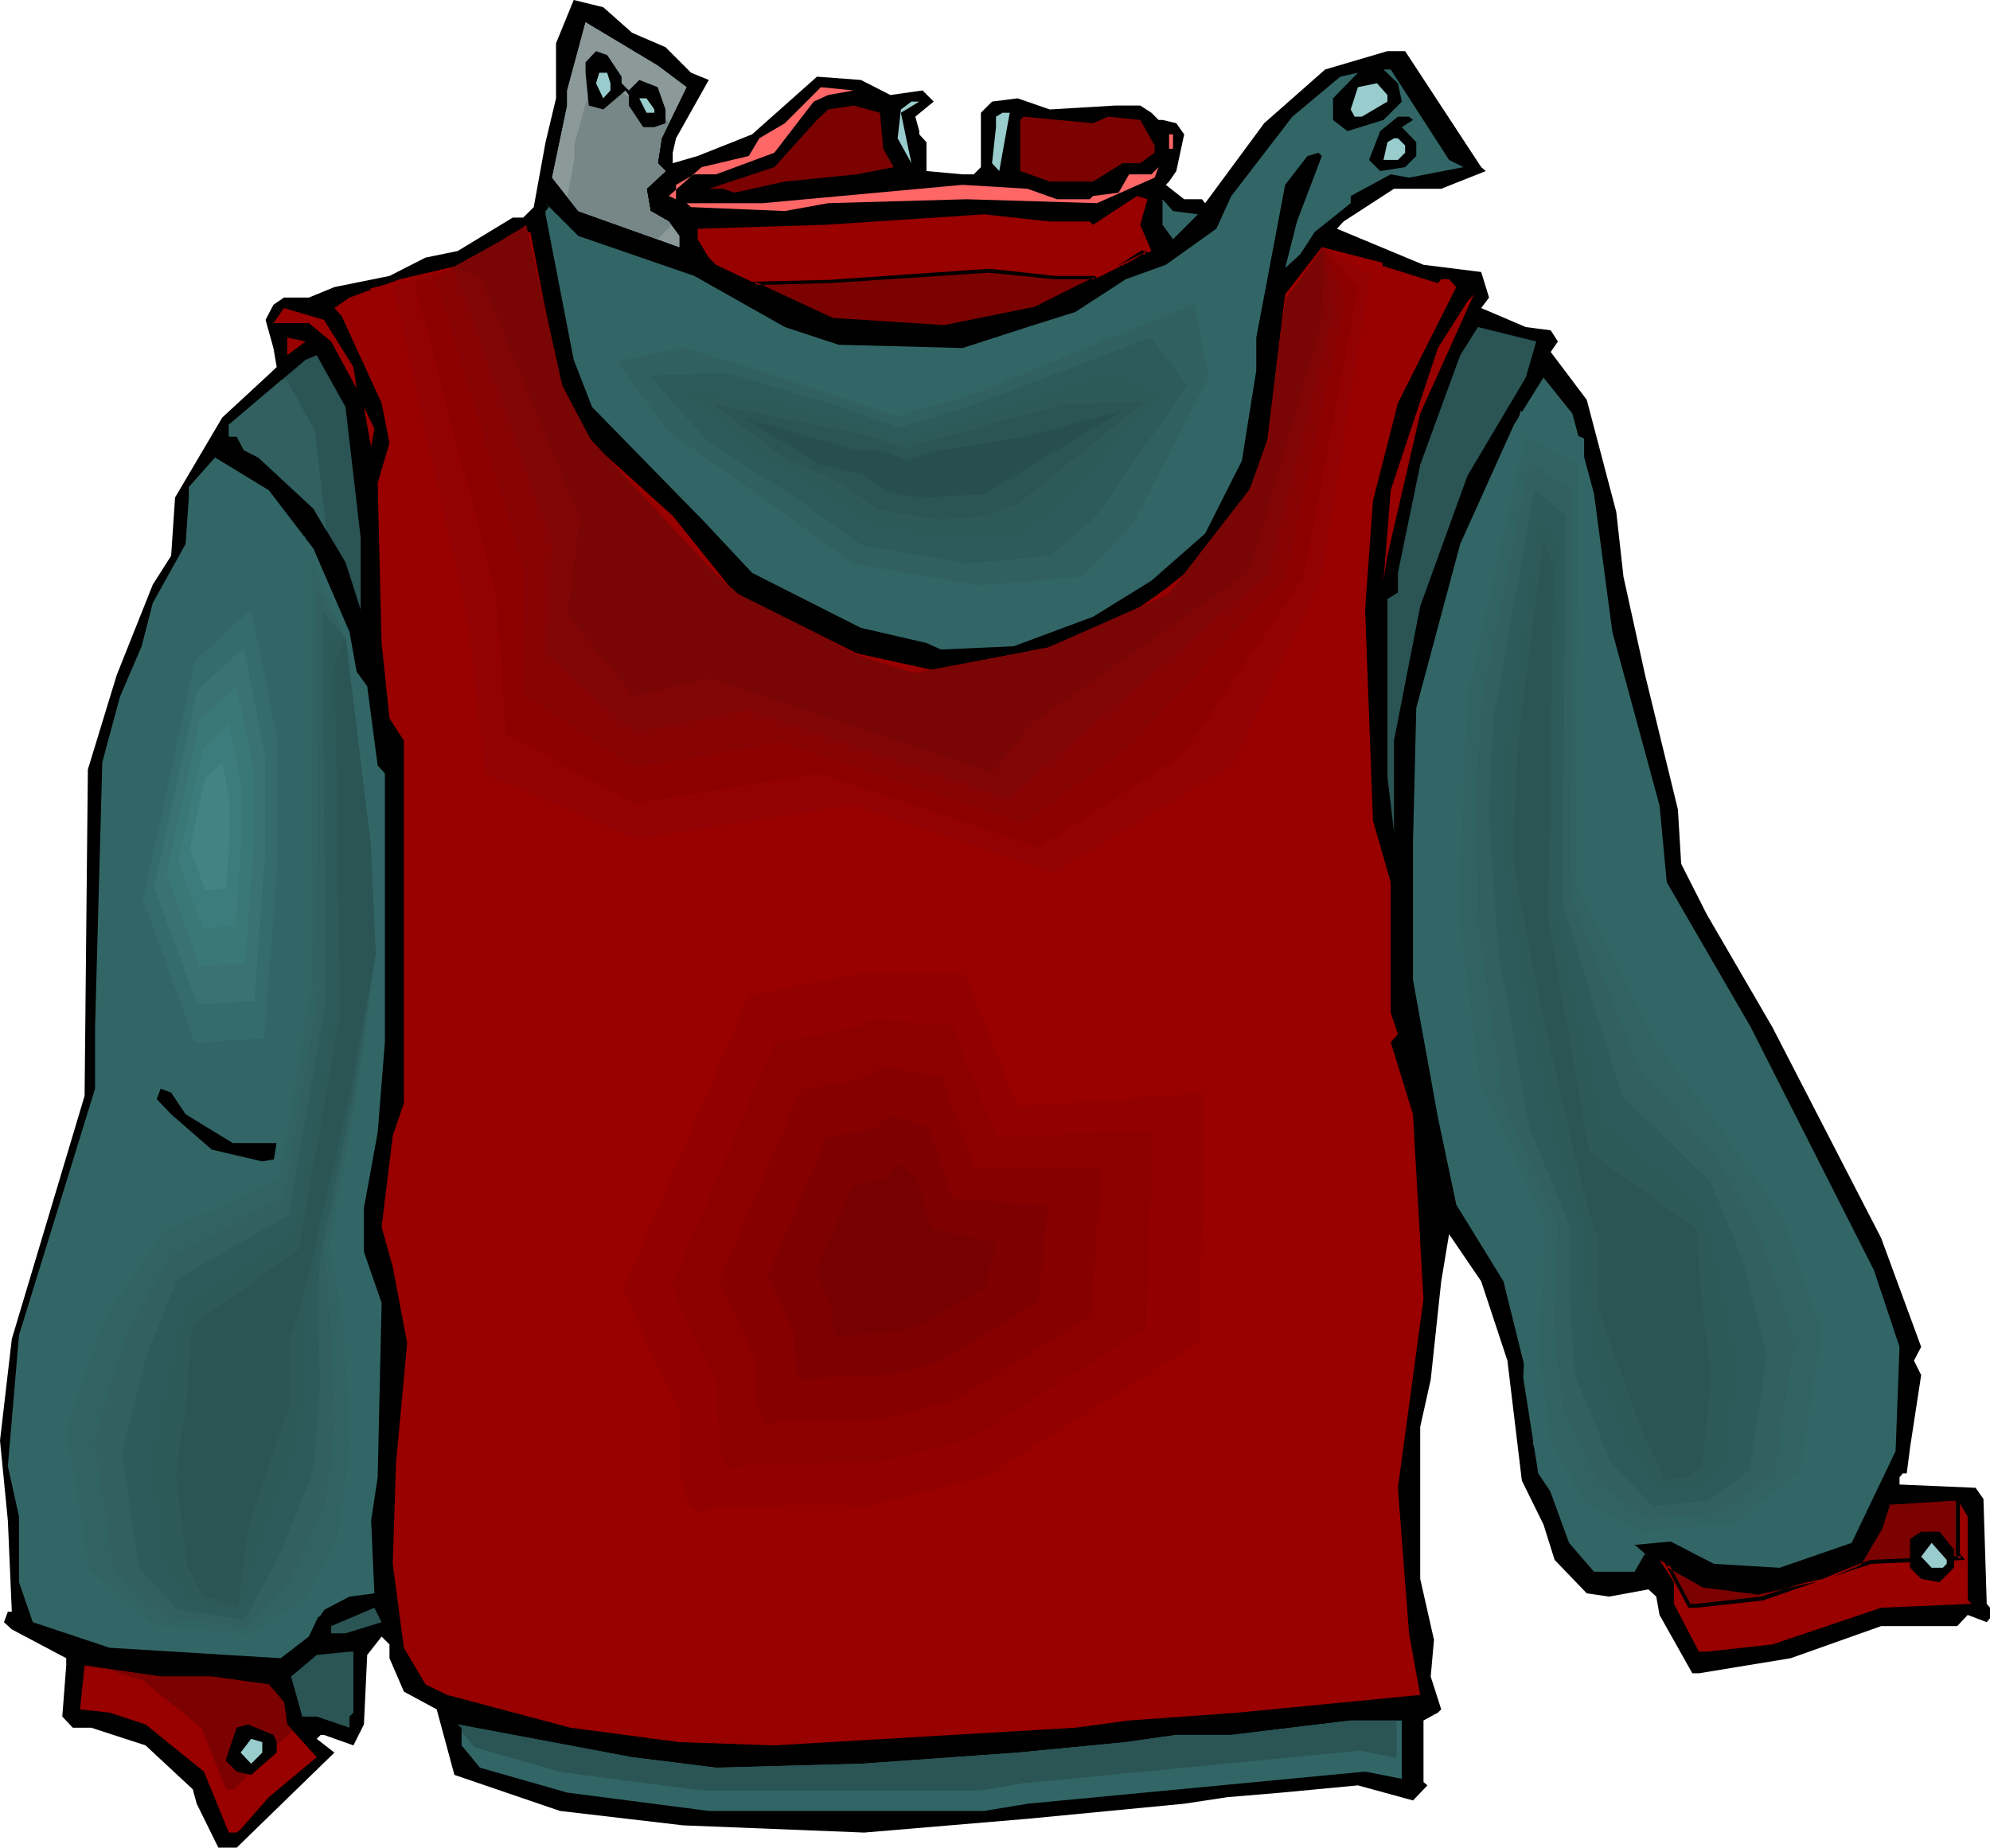 <?xml version="1.0" encoding="UTF-8" standalone="no"?>
<svg
   version="1.0"
   width="129.766mm"
   height="120.503mm"
   id="svg85"
   sodipodi:docname="Jacket - Hooded 4.wmf"
   xmlns:inkscape="http://www.inkscape.org/namespaces/inkscape"
   xmlns:sodipodi="http://sodipodi.sourceforge.net/DTD/sodipodi-0.dtd"
   xmlns="http://www.w3.org/2000/svg"
   xmlns:svg="http://www.w3.org/2000/svg">
  <sodipodi:namedview
     id="namedview85"
     pagecolor="#ffffff"
     bordercolor="#000000"
     borderopacity="0.25"
     inkscape:showpageshadow="2"
     inkscape:pageopacity="0.0"
     inkscape:pagecheckerboard="0"
     inkscape:deskcolor="#d1d1d1"
     inkscape:document-units="mm" />
  <defs
     id="defs1">
    <pattern
       id="WMFhbasepattern"
       patternUnits="userSpaceOnUse"
       width="6"
       height="6"
       x="0"
       y="0" />
  </defs>
  <path
     style="fill:#000000;fill-opacity:1;fill-rule:evenodd;stroke:none"
     d="m 155.782,8.078 8.242,3.554 6.302,6.301 4.363,1.777 -8.08,14.379 -0.808,3.554 v 2.585 l 6.141,-1.777 13.413,-5.332 15.998,-14.218 10.827,0.808 7.272,3.716 7.918,-1.131 2.747,2.747 -4.525,3.716 0.97,3.554 v 0.808 l 1.778,1.939 v 7.109 l 8.888,0.808 h 2.747 l 1.778,-1.777 V 27.789 l 2.747,-2.747 6.302,-0.808 7.918,2.747 16.16,-0.969 h 6.141 l 2.747,1.777 1.778,1.777 h 0.97 l 3.394,0.808 1.939,2.747 -1.939,9.048 -1.778,2.585 -0.808,0.808 4.525,3.554 h 4.363 l 0.808,0.969 14.544,-19.711 15.029,-13.248 15.352,-4.524 h 4.363 l 18.746,28.597 1.131,0.969 -10.989,4.362 h -11.635 l -12.443,8.078 -1.616,1.777 21.331,8.886 14.221,1.777 1.939,6.301 -1.939,2.585 10.989,4.685 6.141,0.808 1.778,2.747 -1.778,2.585 8.888,11.794 7.272,27.627 1.778,15.995 5.333,24.234 8.08,33.12 0.808,13.41 6.302,12.44 16.16,27.789 26.826,52.023 9.858,26.819 -1.778,3.393 1.778,3.554 -2.747,17.933 -0.808,6.301 h -0.97 l -0.808,0.969 v 1.777 l 18.746,0.808 1.939,2.747 0.808,25.85 0.808,0.969 v 2.585 l -0.808,0.969 -4.686,-1.777 -2.586,2.747 h -18.746 l -22.301,7.917 -22.624,3.716 h -1.616 l -8.08,-14.379 -0.808,-4.524 -1.939,-1.777 -9.696,1.777 -5.494,-0.808 -7.918,-8.24 -2.747,-8.724 -5.333,-10.825 -3.555,-29.566 -6.464,-19.549 -7.918,-11.633 -1.939,11.633 -2.586,24.234 -2.586,11.633 v 37.483 l 3.394,15.025 -0.808,9.048 2.586,8.078 -0.808,0.808 -3.555,1.939 v 15.187 l 0.97,0.808 -3.555,3.716 -13.574,-3.716 -18.746,1.777 -13.413,1.131 -10.666,1.616 -38.622,3.716 -40.238,3.393 -44.602,-1.777 -30.381,-3.554 -26.018,-8.886 -4.363,-16.156 -8.08,-4.362 -3.555,-8.24 v -3.393 l -1.939,-1.939 -3.555,4.524 -0.808,17.126 -2.586,5.17 -7.272,-2.585 h -0.808 l -0.97,0.969 4.363,3.393 -24.078,23.427 h -4.525 l -5.333,-10.825 -0.97,-3.554 -11.635,-10.825 -13.413,-4.362 H 17.938 l -2.586,-2.747 0.97,-12.602 v -1.777 l -13.413,-7.109 -1.939,-1.777 0.97,-2.585 H 2.909 L 1.939,374.826 0,355.115 l 2.909,-25.042 17.938,-59.94 0.808,-80.458 3.555,-11.633 3.555,-11.633 8.888,-22.296 4.525,-7.109 0.97,-14.379 11.635,-19.711 10.666,-9.855 2.747,-2.585 -0.808,-4.685 -1.939,-6.947 1.939,-3.716 2.586,-1.777 h 6.141 l 6.302,-2.585 13.574,-2.747 8.888,-4.524 7.918,-1.616 13.574,-8.24 h 2.586 l 2.586,-2.585 2.909,-15.995 2.586,-10.825 V 10.663 L 141.4,0 l 7.272,1.777 z"
     id="path1" />
  <path
     style="fill:#8c9999;fill-opacity:1;fill-rule:evenodd;stroke:none"
     d="m 169.195,21.488 -6.141,12.602 -0.97,6.139 1.939,1.939 -4.686,4.362 0.97,5.493 4.525,2.585 2.586,3.554 v 2.747 l -24.886,-8.886 -6.464,-8.24 3.717,-17.772 v -3.716 l 4.525,-16.803 17.776,10.663 z"
     id="path2" />
  <path
     style="fill:#8c9999;fill-opacity:1;fill-rule:evenodd;stroke:none"
     d="m 169.195,21.488 -6.141,12.602 -0.97,6.139 1.939,1.939 -4.686,4.362 0.97,5.493 4.525,2.585 2.586,3.554 v 2.747 l -24.886,-8.886 -6.464,-8.24 3.717,-17.772 v -3.716 l 4.525,-16.803 17.776,10.663 z"
     id="path3" />
  <path
     style="fill:#778787;fill-opacity:1;fill-rule:evenodd;stroke:none"
     d="m 165.478,55.578 -3.394,3.393 -19.554,-6.947 -2.747,-3.554 1.778,-9.209 v -3.716 l 4.686,-16.964 17.776,10.825 0.97,0.646 -1.939,4.039 -0.97,6.139 1.939,1.939 -4.686,4.362 0.97,5.493 4.525,2.585 z"
     id="path4" />
  <path
     style="fill:#000000;fill-opacity:1;fill-rule:evenodd;stroke:none"
     d="m 153.197,18.903 v 1.616 l 1.778,1.777 2.586,-2.585 4.525,1.777 1.939,5.493 v 3.393 l -2.747,0.969 h -2.747 l -3.555,-5.332 v -2.585 l -0.808,-1.131 -5.494,4.685 -3.555,-0.969 -0.808,-8.078 v -2.585 l 2.586,-2.747 2.747,0.969 z"
     id="path5" />
  <path
     style="fill:#326666;fill-opacity:1;fill-rule:evenodd;stroke:none"
     d="m 357.136,39.421 3.555,1.777 -13.413,2.585 -4.525,-0.808 -9.858,5.332 v 1.777 l -8.888,7.109 -3.555,5.493 -3.717,3.393 2.909,-11.471 6.141,-16.156 -0.808,-0.808 -2.747,0.808 -5.494,7.109 -7.11,37.644 v 8.078 l -3.555,22.296 -9.05,17.933 -13.251,11.633 -14.382,8.886 -19.554,7.27 -17.938,0.808 -3.555,-1.616 -16.16,-3.716 -26.826,-13.571 -11.635,-12.44 -27.795,-28.435 -4.525,-11.633 -6.949,-35.867 v -0.808 l 0.808,-0.969 -0.808,-0.969 8.08,8.078 28.603,9.855 22.301,12.602 13.251,4.362 30.542,0.808 15.998,-5.17 11.797,-3.716 12.443,-8.078 9.858,-3.554 12.443,-8.886 3.717,-8.078 15.029,-19.549 11.797,-9.855 4.363,-0.969 -6.141,6.301 v 5.332 l 3.555,2.747 8.888,-2.747 4.525,-4.524 -0.97,-4.524 -3.555,-3.393 h 1.778 z"
     id="path6" />
  <path
     style="fill:#99cccc;fill-opacity:1;fill-rule:evenodd;stroke:none"
     d="m 150.449,20.518 v 1.777 l -1.778,1.939 -1.778,-3.716 0.808,-2.585 h 1.939 z"
     id="path7" />
  <path
     style="fill:#99cccc;fill-opacity:1;fill-rule:evenodd;stroke:none"
     d="m 341.945,25.042 -6.302,3.716 h -1.778 l -0.97,-1.777 1.778,-5.493 4.686,-0.969 2.586,2.908 z"
     id="path8" />
  <path
     style="fill:#ff6666;fill-opacity:1;fill-rule:evenodd;stroke:none"
     d="m 204.101,23.427 -3.555,1.616 -9.696,12.602 -14.382,5.332 h -5.333 l -4.525,2.585 v 3.554 l -1.778,-0.808 8.08,-7.109 11.635,-2.747 2.586,-4.362 6.302,-3.716 8.888,-8.886 8.08,0.808 z"
     id="path9" />
  <path
     style="fill:#99cccc;fill-opacity:1;fill-rule:evenodd;stroke:none"
     d="m 161.277,26.981 v 0.808 h -1.939 l -1.778,-3.554 h 1.778 z"
     id="path10" />
  <path
     style="fill:#99cccc;fill-opacity:1;fill-rule:evenodd;stroke:none"
     d="m 222.038,27.789 2.586,12.44 -3.394,-6.139 0.808,-7.109 2.586,-1.939 h 1.939 z"
     id="path11" />
  <path
     style="fill:#7c0202;fill-opacity:1;fill-rule:evenodd;stroke:none"
     d="m 217.675,36.675 2.586,4.524 -9.05,1.777 -17.776,1.777 -12.443,2.747 -2.747,-0.969 h -3.555 l 16.16,-5.332 10.504,-11.633 2.747,-2.585 6.302,-0.969 6.464,1.777 z"
     id="path12" />
  <path
     style="fill:#99cccc;fill-opacity:1;fill-rule:evenodd;stroke:none"
     d="m 246.278,42.168 -1.778,-1.939 0.97,-8.886 v -2.585 l 1.616,-0.969 h 1.778 z"
     id="path13" />
  <path
     style="fill:#7c0202;fill-opacity:1;fill-rule:evenodd;stroke:none"
     d="m 273.104,28.758 7.918,0.808 3.555,6.301 v 1.777 l -3.555,2.585 h -4.363 l -7.272,4.524 h -10.666 l -7.272,-2.585 V 29.566 l 0.808,-0.808 17.13,1.616 z"
     id="path14" />
  <path
     style="fill:#000000;fill-opacity:1;fill-rule:evenodd;stroke:none"
     d="m 348.248,29.566 -2.747,1.777 3.555,3.716 v 3.393 l -2.747,2.747 -6.141,0.969 -2.747,-2.747 2.747,-7.109 4.363,-3.554 h 2.747 z"
     id="path15" />
  <path
     style="fill:#ff6666;fill-opacity:1;fill-rule:evenodd;stroke:none"
     d="m 288.132,33.12 h 0.97 v 3.554 h -0.97 z"
     id="path16" />
  <path
     style="fill:#99cccc;fill-opacity:1;fill-rule:evenodd;stroke:none"
     d="m 346.308,35.867 v 1.777 l -1.778,1.777 h -3.555 l 0.97,-4.362 1.616,-0.969 h 0.97 z"
     id="path17" />
  <path
     style="fill:#ff6666;fill-opacity:1;fill-rule:evenodd;stroke:none"
     d="m 270.356,50.084 -32.158,-0.969 -34.098,0.969 -10.666,1.939 -23.109,-0.969 -1.131,-0.969 h 18.746 l 49.288,-4.524 15.998,0.969 7.272,2.585 h 8.08 l 0.808,-0.808 6.302,-0.808 2.586,-4.524 h 5.494 l 1.778,-1.777 -0.97,2.585 z"
     id="path18" />
  <path
     style="fill:#990000;fill-opacity:1;fill-rule:evenodd;stroke:none"
     d="m 281.022,55.416 2.747,6.463 -17.938,8.886 -10.666,5.17 -22.462,4.685 -27.634,-1.777 -28.603,-13.571 -1.778,-1.777 -2.747,-4.524 v -2.585 l 31.35,-0.969 39.269,-2.585 16.16,1.777 h 9.858 l 0.808,0.808 10.827,-7.109 2.586,0.808 z"
     id="path19" />
  <path
     style="fill:#326666;fill-opacity:1;fill-rule:evenodd;stroke:none"
     d="m 295.243,52.831 -6.141,6.139 -2.586,-3.554 v -6.301 l 2.586,2.908 z"
     id="path20" />
  <path
     style="fill:#990000;fill-opacity:1;fill-rule:evenodd;stroke:none"
     d="m 138.006,94.837 7.918,14.379 19.877,17.933 15.19,18.903 30.219,15.025 20.685,4.524 23.27,-2.585 19.715,-9.048 12.443,-8.886 12.443,-9.855 7.918,-13.571 4.686,-13.248 4.363,-35.867 9.05,-11.633 28.603,8.886 0.808,-0.969 h 1.939 l 1.778,1.939 -14.382,28.597 -6.141,24.073 -1.939,26.819 1.939,52.023 4.363,15.187 v 32.151 l 1.778,5.332 -1.778,1.939 5.494,17.772 2.586,45.561 -6.302,46.53 2.747,35.867 2.747,15.187 -44.925,4.362 -26.826,1.939 -13.251,1.777 -74.174,4.362 -23.432,-0.808 -26.826,-3.554 -30.381,-8.078 -5.333,-2.585 -5.333,-9.048 -2.747,-20.68 0.808,-24.881 2.747,-29.566 -3.555,-18.741 -2.747,-9.855 2.747,-22.457 2.747,-8.078 v -89.344 l -3.555,-5.493 -1.939,-18.58 -0.97,-39.421 2.909,-9.855 -1.939,-9.855 -9.858,-21.488 -1.778,-1.939 3.717,-2.585 12.443,-4.524 15.19,-3.554 13.413,-8.078 h 3.555 z"
     id="path21" />
  <path
     style="fill:#990000;fill-opacity:1;fill-rule:evenodd;stroke:none"
     d="m 341.945,137.005 -0.97,6.139 1.778,-22.296 11.635,-35.059 7.272,-11.471 1.616,-1.777 -13.251,29.404 z"
     id="path22" />
  <path
     style="fill:#990000;fill-opacity:1;fill-rule:evenodd;stroke:none"
     d="m 87.102,90.475 0.808,5.332 -6.302,-11.633 -5.494,-4.524 h -8.726 l 2.586,-3.716 9.858,2.908 z"
     id="path23" />
  <path
     style="fill:#2b5454;fill-opacity:1;fill-rule:evenodd;stroke:none"
     d="m 376.043,93.06 -14.382,24.234 -11.635,32.151 -6.464,33.12 v 22.457 l -1.616,-13.571 v -43.784 l 2.586,-1.616 v -4.847 l 5.494,-26.658 9.858,-26.981 4.363,-6.947 14.382,3.554 z"
     id="path24" />
  <path
     style="fill:#990000;fill-opacity:1;fill-rule:evenodd;stroke:none"
     d="m 70.781,87.567 v -4.362 l 4.525,0.969 z"
     id="path25" />
  <path
     style="fill:#2b5454;fill-opacity:1;fill-rule:evenodd;stroke:none"
     d="m 88.88,132.482 v 17.772 l -3.717,-11.633 -7.918,-13.248 -13.574,-12.602 -3.555,-1.777 -1.778,-3.393 h -1.939 v -2.908 l 18.907,-15.995 2.747,-1.131 7.11,12.763 z"
     id="path26" />
  <path
     style="fill:#326666;fill-opacity:1;fill-rule:evenodd;stroke:none"
     d="m 392.849,121.657 4.525,34.09 11.635,42.814 1.778,18.903 20.685,35.705 30.381,59.94 6.302,18.903 -0.97,25.688 -10.827,22.619 -17.776,6.139 -16.16,-0.969 -20.685,-10.663 -1.616,1.777 v 1.777 l 6.141,5.332 -0.808,-0.808 -2.586,4.524 h -10.019 l -6.141,-7.109 -8.888,-24.396 v -10.663 l -7.272,-29.404 -11.635,-18.903 -4.525,-21.488 -6.141,-33.928 v -33.928 l 0.808,-33.12 10.827,-40.391 13.251,-29.404 7.272,-11.633 7.11,8.886 z"
     id="path27" />
  <path
     style="fill:#990000;fill-opacity:1;fill-rule:evenodd;stroke:none"
     d="m 91.465,110.186 -1.778,-9.855 2.586,5.332 z"
     id="path28" />
  <path
     style="fill:#326666;fill-opacity:1;fill-rule:evenodd;stroke:none"
     d="m 77.245,135.228 8.888,20.518 1.778,9.855 2.586,3.554 2.586,19.549 1.778,1.939 v 66.241 l -1.778,22.296 -3.394,18.58 v 10.825 l 4.363,12.602 -0.97,42.976 -1.616,10.663 0.808,17.933 -6.141,0.808 -7.11,3.716 -2.909,6.139 -6.949,5.332 -42.178,-2.585 -18.907,-6.301 -3.394,-9.855 V 373.856 L 1.939,361.416 4.686,329.103 23.432,268.356 v -15.187 l 1.778,-65.271 4.363,-16.156 5.333,-12.44 2.747,-10.663 8.08,-14.541 0.808,-11.471 v -2.585 l 6.464,-7.27 13.251,8.078 z"
     id="path29" />
  <path
     style="fill:#000000;fill-opacity:1;fill-rule:evenodd;stroke:none"
     d="m 45.733,274.657 11.635,7.109 h 15.352 l 4.525,-2.585 h 5.171 l -7.918,5.332 -9.858,1.777 -12.443,-2.908 -10.019,-8.724 -3.555,-3.716 0.97,-2.585 2.586,0.969 z"
     id="path30" />
  <path
     style="fill:#000000;fill-opacity:1;fill-rule:evenodd;stroke:none"
     d="m 68.195,294.367 -11.797,0.808 v -1.616 l 9.858,-2.908 h 10.989 z"
     id="path31" />
  <path
     style="fill:#990000;fill-opacity:1;fill-rule:evenodd;stroke:none"
     d="m 484.961,373.856 v 20.518 l 0.97,0.969 -22.301,0.969 -26.826,9.048 -16.16,1.777 h -1.939 l -6.141,-11.794 v -5.332 l -3.555,-5.493 10.666,6.463 13.574,1.777 15.998,-3.554 9.05,-3.716 5.333,-8.886 1.778,-6.139 15.19,-0.969 h 1.778 z"
     id="path32" />
  <path
     style="fill:#7c0202;fill-opacity:1;fill-rule:evenodd;stroke:none"
     d="m 447.793,389.528 -13.574,4.524 -16.16,1.777 h -1.778 l -5.171,-10.017 8.565,5.17 13.574,1.777 z m 34.744,-19.872 v 13.41 l 0.808,0.969 -22.301,0.969 -9.696,3.231 6.949,-2.747 5.333,-8.886 1.778,-6.139 15.19,-0.969 h 1.778 z"
     id="path33" />
  <path
     style="fill:#000000;fill-opacity:1;fill-rule:evenodd;stroke:none"
     d="m 447.955,389.851 -0.162,-0.808 -13.736,4.524 v 0 l -15.998,1.777 v 0 h -1.778 l 0.485,0.323 -5.333,-10.017 -0.646,0.646 8.888,5.008 13.574,1.777 14.706,-3.231 -0.162,-0.808 -14.706,3.231 h 0.323 l -13.574,-1.777 h 0.162 l -10.019,-5.816 6.141,11.633 h 1.939 v 0 l 16.322,-1.777 13.574,-4.685 -0.162,-0.808 z"
     id="path34" />
  <path
     style="fill:#000000;fill-opacity:1;fill-rule:evenodd;stroke:none"
     d="m 482.214,369.979 -0.162,-0.323 v 13.571 l 0.97,1.131 0.323,-0.808 -22.301,0.969 -9.858,3.393 0.323,0.808 7.11,-2.908 5.333,-9.048 1.939,-6.139 -0.485,0.323 15.19,-0.969 h 1.778 l -0.323,-0.162 0.162,0.162 0.808,-0.485 -0.485,-0.323 -1.939,-0.162 -15.514,1.131 -1.939,6.301 v -0.162 l -5.333,9.048 0.162,-0.162 -6.787,2.747 0.323,0.808 9.696,-3.231 h -0.162 l 23.27,-0.969 -1.454,-1.777 0.162,0.323 v -13.571 z"
     id="path35" />
  <path
     style="fill:#000000;fill-opacity:1;fill-rule:evenodd;stroke:none"
     d="m 481.567,381.934 v 4.524 l -3.555,3.554 -4.525,-0.808 -2.747,-2.747 v -7.109 l 2.747,-1.777 h 4.525 z"
     id="path36" />
  <path
     style="fill:#99cccc;fill-opacity:1;fill-rule:evenodd;stroke:none"
     d="m 479.79,385.489 -0.97,0.969 h -2.747 l -2.586,-2.747 2.586,-3.393 3.717,4.201 z"
     id="path37" />
  <path
     style="fill:#2b5454;fill-opacity:1;fill-rule:evenodd;stroke:none"
     d="m 85.163,402.615 h -3.555 v -1.777 l 10.666,-4.524 1.778,3.554 z"
     id="path38" />
  <path
     style="fill:#2b5454;fill-opacity:1;fill-rule:evenodd;stroke:none"
     d="m 87.102,422.164 -0.97,0.969 v 2.747 l -8.08,-2.747 h -3.555 l -2.747,-9.855 6.302,-5.332 8.08,-0.808 h 0.97 z"
     id="path39" />
  <path
     style="fill:#990000;fill-opacity:1;fill-rule:evenodd;stroke:none"
     d="m 52.197,413.278 14.059,1.939 3.717,4.362 0.808,5.493 7.272,8.078 -11.797,9.855 -6.949,7.917 -0.97,0.808 h -1.939 l -6.141,-15.025 -14.382,-11.633 -8.888,-2.908 -7.272,-0.808 1.131,-10.825 18.746,2.747 z"
     id="path40" />
  <path
     style="fill:#7c0202;fill-opacity:1;fill-rule:evenodd;stroke:none"
     d="m 72.235,426.687 -6.626,5.655 -6.949,7.917 -0.97,0.808 h -1.939 l -6.141,-15.187 -14.382,-11.633 -8.888,-2.747 -5.494,-0.646 v -0.323 l 18.746,2.747 h 12.605 l 14.059,1.939 3.717,4.362 0.808,5.493 z"
     id="path41" />
  <path
     style="fill:#326666;fill-opacity:1;fill-rule:evenodd;stroke:none"
     d="m 345.5,438.481 -9.05,-1.777 -83.224,7.917 -10.666,1.777 H 174.689 l -34.906,-4.524 -21.493,-6.139 -4.525,-5.493 v -4.362 l -0.97,-0.808 42.986,8.078 20.685,2.585 35.714,-0.969 38.622,-2.747 26.664,-2.585 12.443,-1.777 h 13.574 l 29.411,-3.554 h 12.605 z"
     id="path42" />
  <path
     style="fill:#000000;fill-opacity:1;fill-rule:evenodd;stroke:none"
     d="m 68.195,429.434 v 2.585 l -6.302,5.493 -3.555,-0.808 -2.747,-2.747 2.747,-8.078 2.747,-0.808 6.302,2.585 z"
     id="path43" />
  <path
     style="fill:#99cccc;fill-opacity:1;fill-rule:evenodd;stroke:none"
     d="m 64.64,432.019 -2.747,2.747 -2.586,-2.747 2.586,-3.393 2.747,0.808 z"
     id="path44" />
  <path
     style="fill:#7c0202;fill-opacity:1;fill-rule:evenodd;stroke:none"
     d="m 276.174,65.594 5.171,-3.393 1.131,0.323 z m -90.173,4.201 18.422,-0.485 39.43,-2.585 16.16,1.616 h 9.696 l 0.323,0.323 -4.202,2.1 -10.666,5.17 -22.462,4.685 -27.634,-1.777 z"
     id="path45" />
  <path
     style="fill:#000000;fill-opacity:1;fill-rule:evenodd;stroke:none"
     d="m 276.012,65.271 0.485,0.808 5.171,-3.554 h -0.485 l 1.131,0.323 v -0.808 l -6.302,3.231 0.323,0.808 7.272,-3.716 -2.262,-0.646 -5.494,3.554 0.485,0.808 z"
     id="path46" />
  <path
     style="fill:#000000;fill-opacity:1;fill-rule:evenodd;stroke:none"
     d="m 186.163,69.472 -0.162,0.808 18.422,-0.485 39.43,-2.585 h -0.162 l 16.16,1.616 h 9.858 l -0.323,-0.162 0.323,0.323 v -0.646 l -4.04,1.939 -10.666,5.332 v 0 l -22.301,4.524 v 0 L 205.07,78.358 h 0.162 l -19.069,-8.886 h -2.101 l 20.846,9.855 27.795,1.616 22.624,-4.524 10.666,-5.332 4.686,-2.262 -0.808,-0.808 h -9.858 v 0 l -16.16,-1.777 v 0 l -39.43,2.747 -20.362,0.485 z"
     id="path47" />
  <path
     style="fill:#990000;fill-opacity:1;fill-rule:evenodd;stroke:none"
     d="m 129.603,55.416 8.888,39.583 6.949,13.248 30.866,33.282 5.656,5.008 18.746,9.371 10.666,5.655 13.898,4.362 33.128,-6.301 29.573,-13.087 20.038,-25.85 4.525,-11.956 3.07,-26.335 1.293,-8.724 9.373,-12.602 14.544,3.716 -10.666,78.52 -13.898,47.823 -52.843,30.212 -43.955,-15.187 -62.701,9.532 -42.178,-15.187 -6.302,-42.006 -16.968,-87.405 20.2,-5.008 h 0.162 v -0.162 h 0.323 l 0.323,-0.323 0.808,-0.485 1.293,-0.646 1.293,-0.808 1.616,-0.808 6.626,-3.716 1.454,-0.969 1.454,-0.808 1.131,-0.646 0.97,-0.646 0.323,-0.323 h 0.162 z"
     id="path48" />
  <path
     style="fill:#930202;fill-opacity:1;fill-rule:evenodd;stroke:none"
     d="m 129.603,55.416 4.525,19.872 4.363,19.711 6.949,13.248 15.352,16.641 15.514,16.641 2.747,2.423 2.909,2.585 9.373,4.685 9.373,4.685 5.333,2.908 5.333,2.747 3.555,1.131 3.394,1.131 6.949,2.1 16.645,-3.07 16.483,-3.231 14.867,-6.463 14.706,-6.624 10.019,-12.925 10.019,-12.925 2.262,-5.978 2.262,-5.978 3.07,-26.335 0.646,-4.362 0.646,-4.362 4.686,-6.301 4.686,-6.301 2.909,1.777 2.747,1.616 5.818,3.393 -6.141,37.483 -5.979,37.483 -21.816,45.722 -44.117,26.496 -24.402,-8.24 -24.725,-8.401 -53.974,8.401 -18.422,-8.078 -18.584,-7.917 -4.363,-38.452 -18.422,-81.912 14.706,-4.362 h 0.162 v -0.162 h 0.323 l 0.323,-0.323 0.808,-0.485 1.293,-0.646 1.293,-0.808 1.616,-0.808 6.626,-3.716 1.454,-0.969 1.454,-0.808 1.131,-0.646 0.97,-0.646 0.323,-0.323 h 0.162 z"
     id="path49" />
  <path
     style="fill:#8c0000;fill-opacity:1;fill-rule:evenodd;stroke:none"
     d="m 129.603,55.416 4.525,19.872 4.363,19.711 6.949,13.248 15.352,16.641 15.514,16.641 2.747,2.423 2.909,2.585 9.373,4.685 9.373,4.685 5.333,2.908 5.333,2.747 3.555,1.131 3.394,1.131 6.949,2.1 16.645,-3.07 16.483,-3.231 14.867,-6.463 14.706,-6.624 10.019,-12.925 10.019,-12.925 2.262,-5.978 2.262,-5.978 3.07,-26.335 0.646,-4.362 0.646,-4.362 4.686,-6.301 4.686,-6.301 8.403,9.694 -6.626,35.867 -6.787,35.705 -15.029,21.973 -14.867,21.811 -17.776,11.471 -17.614,11.309 -27.149,-9.209 -27.149,-9.048 -22.624,3.716 -22.624,3.716 -31.674,-17.126 -2.586,-34.736 -10.019,-38.29 -10.019,-38.129 4.686,-1.777 4.686,-1.939 h 0.162 v -0.162 h 0.323 l 0.323,-0.323 0.808,-0.485 1.293,-0.646 1.293,-0.808 1.616,-0.808 6.626,-3.716 1.454,-0.969 1.454,-0.808 1.131,-0.646 0.97,-0.646 0.323,-0.323 h 0.162 z"
     id="path50" />
  <path
     style="fill:#870202;fill-opacity:1;fill-rule:evenodd;stroke:none"
     d="m 129.603,55.416 4.525,19.872 4.363,19.711 6.949,13.248 15.352,16.641 15.514,16.641 2.747,2.423 2.909,2.585 9.373,4.685 9.373,4.685 5.333,2.908 5.333,2.747 3.555,1.131 3.394,1.131 6.949,2.1 16.645,-3.07 16.483,-3.231 14.867,-6.463 14.706,-6.624 10.019,-12.925 10.019,-12.925 2.262,-5.978 2.262,-5.978 3.07,-26.335 0.646,-4.362 0.646,-4.362 4.686,-6.301 4.686,-6.301 5.333,12.763 -7.272,34.09 -7.434,33.928 -37.976,41.683 -13.413,9.694 -13.413,9.532 -59.307,-19.872 -36.522,6.301 -26.664,-18.095 -0.162,-15.51 -0.323,-15.672 -10.827,-35.382 -10.666,-35.382 3.878,-3.07 h 0.162 v -0.162 h 0.323 l 0.323,-0.323 0.808,-0.485 1.293,-0.646 1.293,-0.808 1.616,-0.808 6.626,-3.716 1.454,-0.969 1.454,-0.808 1.131,-0.646 0.97,-0.646 0.323,-0.323 h 0.162 z"
     id="path51" />
  <path
     style="fill:#820505;fill-opacity:1;fill-rule:evenodd;stroke:none"
     d="m 129.603,55.416 4.525,19.872 4.363,19.711 6.949,13.248 15.352,16.641 15.514,16.641 2.747,2.423 2.909,2.585 9.373,4.685 9.373,4.685 5.333,2.908 5.333,2.747 3.555,1.131 3.394,1.131 6.949,2.1 16.645,-3.07 16.483,-3.231 14.867,-6.463 14.706,-6.624 10.019,-12.925 10.019,-12.925 2.262,-5.978 2.262,-5.978 3.07,-26.335 0.646,-4.362 0.646,-4.362 4.686,-6.301 4.686,-6.301 2.262,15.833 -7.918,32.151 -8.08,32.151 -23.109,20.034 -22.947,19.872 -9.05,7.755 -8.888,7.755 -32.32,-10.825 -32.32,-10.825 -27.634,5.493 -10.827,-9.532 -10.666,-9.694 1.293,-27.466 -11.474,-32.636 -11.635,-32.474 -1.454,-2.585 h 0.162 v -0.162 h 0.323 l 0.323,-0.323 0.808,-0.485 1.293,-0.646 1.293,-0.808 1.616,-0.808 6.626,-3.716 1.454,-0.969 1.454,-0.808 1.131,-0.646 0.97,-0.646 0.323,-0.323 h 0.162 z"
     id="path52" />
  <path
     style="fill:#7a0505;fill-opacity:1;fill-rule:evenodd;stroke:none"
     d="m 129.603,55.416 8.888,39.583 6.949,13.248 30.866,33.282 5.656,5.008 18.746,9.371 10.666,5.655 13.898,4.362 33.128,-6.301 29.573,-13.087 20.038,-25.85 4.525,-11.956 3.07,-26.335 1.293,-8.724 9.373,-12.602 -0.646,18.903 -17.614,60.909 -53.974,37.644 -9.373,11.956 -69.65,-23.265 -18.907,4.362 -16.322,-20.034 3.07,-23.75 -24.563,-59.778 -6.787,-1.939 h 0.162 v -0.162 h 0.323 l 0.323,-0.323 0.808,-0.485 1.293,-0.646 1.293,-0.808 1.616,-0.808 6.626,-3.716 1.454,-0.969 1.454,-0.808 1.131,-0.646 0.97,-0.646 0.323,-0.323 h 0.162 z"
     id="path53" />
  <path
     style="fill:#990000;fill-opacity:1;fill-rule:evenodd;stroke:none"
     d="m 209.433,227.642 -31.35,6.139 -36.522,85.467 16.322,35.059 v 0.808 0.646 5.816 2.585 l 0.162,2.747 0.162,2.908 0.323,2.747 0.323,2.747 0.485,2.423 0.323,1.131 0.323,0.969 0.485,0.969 0.485,0.808 0.323,0.646 0.646,0.485 0.485,0.485 0.485,0.162 h 0.646 0.808 l 0.646,-0.323 1.131,-0.162 0.97,-0.162 1.454,-0.162 1.293,-0.162 1.616,-0.162 1.616,-0.162 h 1.778 l 3.878,-0.162 4.04,-0.162 h 8.242 4.04 3.878 3.555 1.616 l 1.616,0.162 h 1.293 1.293 1.939 l 0.808,0.162 h 0.97 l 35.229,-8.886 61.408,-38.937 1.293,-74.157 -53.974,5.008 -15.029,-37.483 z"
     id="path54" />
  <path
     style="fill:#930000;fill-opacity:1;fill-rule:evenodd;stroke:none"
     d="m 211.211,240.082 -13.413,2.585 -13.251,2.747 -15.514,36.352 -15.514,36.352 6.949,15.025 6.949,14.864 v 0.646 0.485 5.008 2.262 l 0.323,4.685 0.162,2.423 0.323,2.262 0.323,2.1 0.646,1.777 0.323,0.808 0.323,0.646 0.323,0.646 0.485,0.323 0.485,0.323 0.485,0.162 0.485,0.162 0.646,-0.162 0.646,-0.162 0.808,-0.162 0.97,-0.162 1.131,-0.162 1.293,-0.162 h 1.293 l 2.909,-0.323 h 3.394 l 3.394,-0.162 7.11,-0.162 h 12.766 l 1.293,0.162 h 4.04 l 0.323,-0.162 h 0.162 l 28.926,-7.27 26.179,-16.479 26.179,-16.479 1.454,-61.555 -23.109,1.777 -23.109,1.616 -6.464,-16.318 -6.464,-16.318 -12.928,-0.323 -13.09,-0.485 z"
     id="path55" />
  <path
     style="fill:#8c0000;fill-opacity:1;fill-rule:evenodd;stroke:none"
     d="m 212.827,252.684 -10.989,2.262 -10.989,2.1 -25.371,59.94 5.656,12.279 5.818,12.44 v 0.808 l -0.162,1.131 v 3.07 l 0.162,1.777 0.162,3.878 0.162,1.939 0.162,1.939 0.323,1.616 0.485,1.616 0.485,1.131 0.323,0.485 0.485,0.323 0.323,0.323 0.323,0.162 h 0.485 l 0.485,-0.162 0.646,-0.162 h 0.646 l 0.808,-0.162 0.97,-0.162 0.97,-0.162 h 1.131 l 2.424,-0.162 2.747,-0.162 2.909,-0.162 h 6.141 l 2.909,-0.162 h 11.958 0.646 0.323 l 11.474,-2.908 11.312,-2.908 21.493,-13.571 21.654,-13.571 1.939,-48.954 -19.392,0.969 -19.392,0.808 -5.333,-13.733 -5.333,-13.894 -10.181,-0.646 -10.342,-0.808 z"
     id="path56" />
  <path
     style="fill:#870000;fill-opacity:1;fill-rule:evenodd;stroke:none"
     d="m 214.605,265.286 -8.565,1.777 -8.726,1.616 -10.019,23.588 -10.019,23.588 8.888,19.388 v 0.646 0.808 2.423 1.454 l 0.162,3.07 0.485,3.07 0.162,1.292 0.485,1.131 0.323,0.969 0.646,0.808 0.162,0.162 h 0.485 0.323 0.323 l 0.485,-0.162 h 0.485 l 1.454,-0.323 1.616,-0.162 2.101,-0.162 h 2.101 l 2.424,-0.162 4.848,-0.162 h 2.424 l 2.424,-0.162 h 2.101 2.101 l 1.616,-0.162 h 1.454 0.485 0.485 0.162 l 0.323,-0.162 8.08,-2.1 8.242,-2.1 16.968,-10.502 16.968,-10.502 1.131,-18.257 1.131,-18.095 -31.189,-0.162 -4.04,-11.148 -4.202,-11.309 -7.434,-1.131 -7.595,-1.131 z"
     id="path57" />
  <path
     style="fill:#7f0000;fill-opacity:1;fill-rule:evenodd;stroke:none"
     d="m 216.221,277.888 -6.302,1.292 -6.302,1.292 -14.544,34.251 3.394,6.947 3.232,7.109 v 1.131 l -0.162,0.808 0.162,0.969 v 0.969 l 0.162,2.262 0.162,2.262 0.162,0.969 0.323,0.808 0.323,0.646 0.323,0.485 0.485,0.323 0.485,-0.162 0.808,-0.162 0.97,-0.162 1.293,-0.162 h 1.616 l 1.616,-0.162 1.778,-0.162 h 3.878 l 3.717,-0.323 h 1.616 l 1.616,-0.162 h 1.454 l 1.131,-0.162 h 0.97 l 0.485,-0.162 5.01,-1.292 5.01,-1.292 24.886,-15.187 1.131,-11.956 1.293,-11.794 -23.594,-1.777 -2.909,-8.724 -3.07,-8.724 -4.686,-1.454 -4.848,-1.454 z"
     id="path58" />
  <path
     style="fill:#770000;fill-opacity:1;fill-rule:evenodd;stroke:none"
     d="m 217.998,290.651 -7.918,1.616 -9.05,21.326 4.04,8.724 v 2.423 1.454 l 0.323,1.293 0.162,1.292 0.323,0.323 0.162,0.323 0.323,0.162 h 0.323 l 0.485,-0.162 0.646,-0.162 h 0.97 l 0.97,-0.162 h 1.131 l 1.293,-0.162 5.333,-0.485 2.424,-0.162 1.131,-0.162 h 0.808 l 0.808,-0.162 0.485,-0.162 3.717,-1.131 15.837,-9.371 2.909,-10.986 -15.998,-3.393 -3.717,-12.279 -4.202,-3.878 z"
     id="path59" />
  <path
     style="fill:#2b5454;fill-opacity:1;fill-rule:evenodd;stroke:none"
     d="m 344.208,433.311 -9.05,-1.777 -83.224,8.078 -10.666,1.777 H 173.397 l -34.906,-4.524 -21.493,-6.139 -3.232,-3.878 v -0.969 l -0.97,-0.808 42.986,8.078 20.685,2.585 35.714,-0.969 38.622,-2.747 26.664,-2.585 12.443,-1.777 h 13.574 l 29.411,-3.554 h 11.312 z"
     id="path60" />
  <path
     style="fill:#326666;fill-opacity:1;fill-rule:evenodd;stroke:none"
     d="m 74.982,131.997 10.181,25.204 6.141,50.246 1.293,27.627 -3.717,33.928 -6.302,36.352 5.01,20.195 2.424,37.644 -3.717,23.911 -7.434,11.309 -16.483,6.301 -27.634,-2.585 -18.907,-15.025 -6.141,-37.644 11.15,-30.212 17.614,-21.488 28.926,-11.309 7.595,-46.369 z"
     id="path61" />
  <path
     style="fill:#326363;fill-opacity:1;fill-rule:evenodd;stroke:none"
     d="m 76.598,138.459 8.565,18.741 3.07,25.204 1.454,12.44 1.616,12.602 1.293,27.627 -2.101,16.803 -2.262,17.126 -3.394,18.903 -3.555,19.064 1.616,9.371 1.778,9.371 1.616,30.697 -1.454,11.309 -1.616,11.309 -3.878,7.432 -4.04,7.432 -3.394,2.262 -3.555,2.262 -6.787,4.524 -11.958,-1.293 -11.958,-1.131 -7.918,-6.786 -7.918,-6.947 -2.586,-17.287 -2.909,-17.287 4.848,-13.894 4.848,-14.056 7.11,-10.34 7.11,-10.34 14.221,-6.301 14.221,-6.463 4.04,-24.396 4.04,-24.396 -0.162,-51.7 z"
     id="path62" />
  <path
     style="fill:#326060;fill-opacity:1;fill-rule:evenodd;stroke:none"
     d="m 78.053,144.599 3.555,6.301 3.555,6.301 3.07,25.204 1.454,12.44 1.616,12.602 1.293,27.627 -2.424,16.803 -2.262,17.126 -3.878,19.549 -4.04,19.872 0.808,8.724 0.646,8.886 0.646,11.794 0.485,11.794 -2.262,21.326 -4.363,9.209 -4.202,9.209 -10.827,11.794 -20.2,-2.585 -12.766,-11.956 -4.848,-31.666 4.04,-12.925 3.878,-12.763 10.989,-19.872 14.059,-7.109 13.898,-7.27 8.565,-50.892 z"
     id="path63" />
  <path
     style="fill:#2d5b5b;fill-opacity:1;fill-rule:evenodd;stroke:none"
     d="m 79.507,150.9 2.747,3.07 2.909,3.231 3.07,25.204 1.454,12.44 1.616,12.602 1.293,27.627 -2.586,16.803 -2.747,17.126 -4.202,20.518 -4.202,20.357 -0.323,8.24 v 8.24 l 0.323,16.479 -1.616,20.034 -4.525,10.986 -4.525,10.986 -4.04,7.27 -4.04,7.27 -16.322,-2.585 -4.848,-5.17 -2.424,-2.585 -2.424,-2.747 -2.101,-14.379 -1.939,-14.218 3.07,-11.794 2.909,-11.633 3.878,-9.532 3.878,-9.532 27.472,-15.833 4.525,-26.658 4.525,-26.658 -0.485,-47.499 z"
     id="path64" />
  <path
     style="fill:#2d5959;fill-opacity:1;fill-rule:evenodd;stroke:none"
     d="m 80.962,157.201 h 4.202 l 3.07,25.204 1.454,12.44 1.616,12.602 1.293,27.627 -2.909,16.803 -2.909,17.126 -4.686,21.165 -4.686,21.326 -0.97,7.432 -0.97,7.593 -0.162,4.685 -0.162,2.423 -0.162,2.423 -0.323,9.532 -0.485,9.371 -9.534,25.365 -2.586,8.563 -2.586,8.724 -12.605,-2.423 -1.778,-2.262 -1.616,-2.262 -3.394,-4.524 -1.778,-12.925 -1.454,-12.763 2.101,-10.502 2.101,-10.502 4.525,-18.418 13.413,-8.724 13.574,-8.724 9.534,-55.578 -0.485,-45.399 z"
     id="path65" />
  <path
     style="fill:#2b5454;fill-opacity:1;fill-rule:evenodd;stroke:none"
     d="m 82.578,163.34 2.586,-6.139 6.141,50.246 1.293,27.627 -6.302,33.928 -10.019,43.945 -3.717,13.894 -1.293,2.423 v 17.61 l -10.019,28.92 -2.586,20.034 -8.726,-2.423 -3.878,-7.593 -2.586,-22.619 2.586,-18.903 1.293,-17.449 26.341,-18.903 10.181,-57.839 z"
     id="path66" />
  <path
     style="fill:#326666;fill-opacity:1;fill-rule:evenodd;stroke:none"
     d="m 390.425,108.086 -15.675,-6.786 -15.837,65.271 -1.131,15.672 -3.07,36.513 3.555,42.006 19.554,40.875 -2.424,37.806 3.717,23.75 7.595,11.309 16.322,6.301 27.634,-2.585 18.907,-15.025 6.302,-37.644 -11.474,-30.212 -17.453,-21.488 -15.19,-24.396 -21.331,-33.12 z"
     id="path67" />
  <path
     style="fill:#326363;fill-opacity:1;fill-rule:evenodd;stroke:none"
     d="m 388.971,114.548 -6.626,-3.554 -3.232,-1.616 -3.232,-1.777 -6.949,31.182 -6.949,31.182 -0.646,9.048 -0.485,9.048 -0.646,17.933 -0.646,18.095 2.424,21.165 2.586,21.165 8.242,17.772 8.08,17.61 -0.808,15.348 -0.97,15.348 1.616,11.309 1.454,11.309 7.918,14.864 14.382,7.593 11.474,-0.969 11.635,-1.131 7.918,-6.301 8.08,-6.301 5.494,-34.574 -4.848,-13.894 -4.686,-14.056 -7.272,-10.34 -7.11,-10.34 -8.726,-11.633 -8.726,-11.633 -9.534,-19.064 -9.534,-19.064 0.162,-51.862 z"
     id="path68" />
  <path
     style="fill:#326060;fill-opacity:1;fill-rule:evenodd;stroke:none"
     d="m 387.355,120.687 -10.504,-6.624 -5.818,29.566 -5.979,29.728 -1.131,20.518 0.162,17.772 0.323,17.772 3.07,21.165 3.232,21.488 6.626,15.025 6.626,15.025 -0.485,11.794 -0.646,11.794 1.131,10.663 1.131,10.663 8.565,18.418 12.12,9.048 9.373,-0.969 9.211,-0.808 6.626,-5.008 6.464,-5.008 4.848,-31.666 -7.918,-25.688 -5.494,-9.855 -5.656,-9.855 -9.696,-11.309 -9.696,-10.986 -8.403,-21.649 -8.565,-21.326 0.323,-49.923 z"
     id="path69" />
  <path
     style="fill:#2d5b5b;fill-opacity:1;fill-rule:evenodd;stroke:none"
     d="m 385.9,126.988 -7.757,-6.463 -5.01,28.112 -5.01,28.112 -0.646,11.471 -0.646,11.471 2.424,34.898 3.878,21.488 3.717,21.649 5.01,12.279 5.01,12.44 v 8.24 l -0.162,8.24 1.454,20.195 9.05,21.811 5.171,5.17 5.01,5.17 13.736,-1.293 10.181,-7.593 2.101,-14.218 2.101,-14.379 -3.07,-11.633 -3.07,-11.794 -7.757,-19.064 -21.816,-21.165 -14.706,-47.823 z"
     id="path70" />
  <path
     style="fill:#2d5959;fill-opacity:1;fill-rule:evenodd;stroke:none"
     d="m 384.446,133.289 -2.586,-3.231 -2.586,-3.231 -8.08,53.316 -1.293,25.365 2.101,17.126 2.262,17.126 4.363,21.811 4.525,21.811 3.232,9.532 3.555,9.694 0.323,4.847 0.162,4.847 0.808,18.741 4.686,12.602 4.848,12.763 1.939,2.908 2.101,2.908 4.04,5.816 4.686,-0.323 4.525,-0.646 3.717,-2.423 3.555,-2.423 1.616,-12.925 1.616,-12.763 -2.101,-10.502 -2.101,-10.502 -2.262,-9.209 -2.262,-9.209 -11.958,-10.017 -12.12,-10.017 -6.141,-26.496 -6.302,-26.335 z"
     id="path71" />
  <path
     style="fill:#2b5454;fill-opacity:1;fill-rule:evenodd;stroke:none"
     d="m 382.83,139.59 -2.424,-6.301 -6.302,50.246 -1.293,27.627 6.302,33.928 10.019,43.945 3.717,13.894 1.293,2.423 v 17.61 l 10.181,28.92 5.979,12.925 4.686,-0.485 4.363,-2.423 2.424,-22.457 -2.424,-18.903 -1.293,-17.61 -26.341,-18.903 -10.181,-57.678 z"
     id="path72" />
  <path
     style="fill:#326666;fill-opacity:1;fill-rule:evenodd;stroke:none"
     d="m 71.266,178.527 -7.595,-37.806 -16.322,15.187 -15.19,69.149 15.19,41.36 20.038,-1.293 3.878,-51.377 z"
     id="path73" />
  <path
     style="fill:#356b6b;fill-opacity:1;fill-rule:evenodd;stroke:none"
     d="m 68.357,182.243 -6.464,-31.989 -6.949,6.301 -6.949,6.463 -6.302,29.404 -6.464,29.404 6.464,17.61 6.302,17.61 17.13,-1.131 1.616,-21.811 1.616,-21.811 z"
     id="path74" />
  <path
     style="fill:#3a7272;fill-opacity:1;fill-rule:evenodd;stroke:none"
     d="m 65.286,186.12 -2.586,-13.248 -2.586,-13.248 -5.818,5.332 -5.656,5.332 -5.333,24.234 -5.333,24.234 5.333,14.379 5.333,14.379 7.11,-0.323 6.949,-0.485 0.646,-9.048 0.646,-9.048 1.293,-17.772 z"
     id="path75" />
  <path
     style="fill:#3a7777;fill-opacity:1;fill-rule:evenodd;stroke:none"
     d="m 62.539,189.836 -2.101,-10.34 -2.262,-10.34 -4.363,4.039 -2.262,2.1 -2.262,2.1 -8.242,37.967 4.04,11.471 4.202,11.309 11.15,-0.646 0.97,-14.218 1.131,-14.056 z"
     id="path76" />
  <path
     style="fill:#3d7c7c;fill-opacity:1;fill-rule:evenodd;stroke:none"
     d="m 59.469,193.714 -1.454,-7.593 -1.454,-7.593 -6.626,5.978 -2.909,13.894 -3.07,13.894 5.979,16.479 4.04,-0.162 4.04,-0.323 0.808,-10.34 0.646,-10.178 z"
     id="path77" />
  <path
     style="fill:#428484;fill-opacity:1;fill-rule:evenodd;stroke:none"
     d="m 56.56,197.43 -1.778,-9.532 -4.202,3.878 -3.717,17.287 3.717,10.34 5.171,-0.323 0.808,-12.925 z"
     id="path78" />
  <path
     style="fill:#326666;fill-opacity:1;fill-rule:evenodd;stroke:none"
     d="m 157.883,79.327 -13.736,6.139 11.312,18.903 30.219,22.619 22.462,16.318 36.522,6.301 30.058,-2.585 13.898,-16.318 14.706,-39.744 1.616,-24.234 -62.539,26.658 -21.978,6.463 -27.31,-9.048 z"
     id="path79" />
  <path
     style="fill:#306060;fill-opacity:1;fill-rule:evenodd;stroke:none"
     d="m 168.549,85.628 -16.483,3.393 6.302,8.724 6.464,8.724 13.09,9.209 13.251,9.371 9.534,6.947 9.534,6.947 31.027,5.332 25.694,-2.1 6.141,-6.624 6.141,-6.624 9.373,-17.933 9.373,-18.095 -1.939,-8.886 -1.616,-9.048 -27.149,10.986 -27.149,11.148 -9.534,2.747 -9.534,2.747 -11.635,-3.878 -11.635,-3.878 -14.544,-4.685 z"
     id="path80" />
  <path
     style="fill:#2d5b5b;fill-opacity:1;fill-rule:evenodd;stroke:none"
     d="m 179.214,91.929 -9.696,0.323 -9.534,0.323 14.059,15.833 11.312,7.432 11.312,7.27 7.757,5.655 7.918,5.655 25.533,4.524 10.504,-0.969 10.666,-0.969 5.494,-4.847 5.494,-4.847 11.312,-16.156 11.312,-16.156 -9.05,-11.794 -22.947,8.724 -22.786,8.563 -16.322,4.847 -18.746,-6.463 -11.797,-3.393 z"
     id="path81" />
  <path
     style="fill:#2d5959;fill-opacity:1;fill-rule:evenodd;stroke:none"
     d="m 189.88,98.392 -11.15,-1.131 -10.827,-1.293 7.757,7.27 7.757,7.27 9.373,5.332 9.211,5.17 6.141,4.524 6.302,4.524 10.019,1.616 10.019,1.939 16.645,-1.454 9.534,-6.624 13.251,-14.218 13.251,-14.218 -6.949,-2.908 -7.11,-2.908 -18.746,6.463 -18.746,6.301 -6.787,1.939 -6.626,1.939 -7.272,-2.585 -7.272,-2.423 -8.888,-2.262 z"
     id="path82" />
  <path
     style="fill:#2b5454;fill-opacity:1;fill-rule:evenodd;stroke:none"
     d="m 200.384,104.693 -24.725,-5.17 17.13,12.925 14.706,6.786 9.05,6.301 14.544,2.585 12.12,-0.969 8.242,-3.393 15.19,-12.279 15.19,-12.279 -9.696,0.162 -9.696,0.162 -14.544,4.039 -14.544,4.039 -5.333,1.454 -5.171,1.616 -5.171,-1.939 -5.171,-1.777 -5.979,-1.131 z"
     id="path83" />
  <path
     style="fill:#284f4f;fill-opacity:1;fill-rule:evenodd;stroke:none"
     d="m 211.049,110.994 -27.472,-7.917 18.422,11.471 10.989,2.585 5.494,4.039 9.211,1.616 7.595,-0.646 6.949,-0.162 34.259,-20.68 -24.563,6.463 -20.846,3.393 -7.757,2.262 -5.979,-2.423 z"
     id="path84" />
  <path
     style="fill:#326060;fill-opacity:1;fill-rule:evenodd;stroke:none"
     d="m 69.326,93.706 1.131,-0.323 7.11,12.602 2.909,24.881 -3.232,-5.493 -13.574,-12.602 -3.555,-1.777 -1.778,-3.393 h -1.939 v -2.908 z"
     id="path85" />
</svg>
